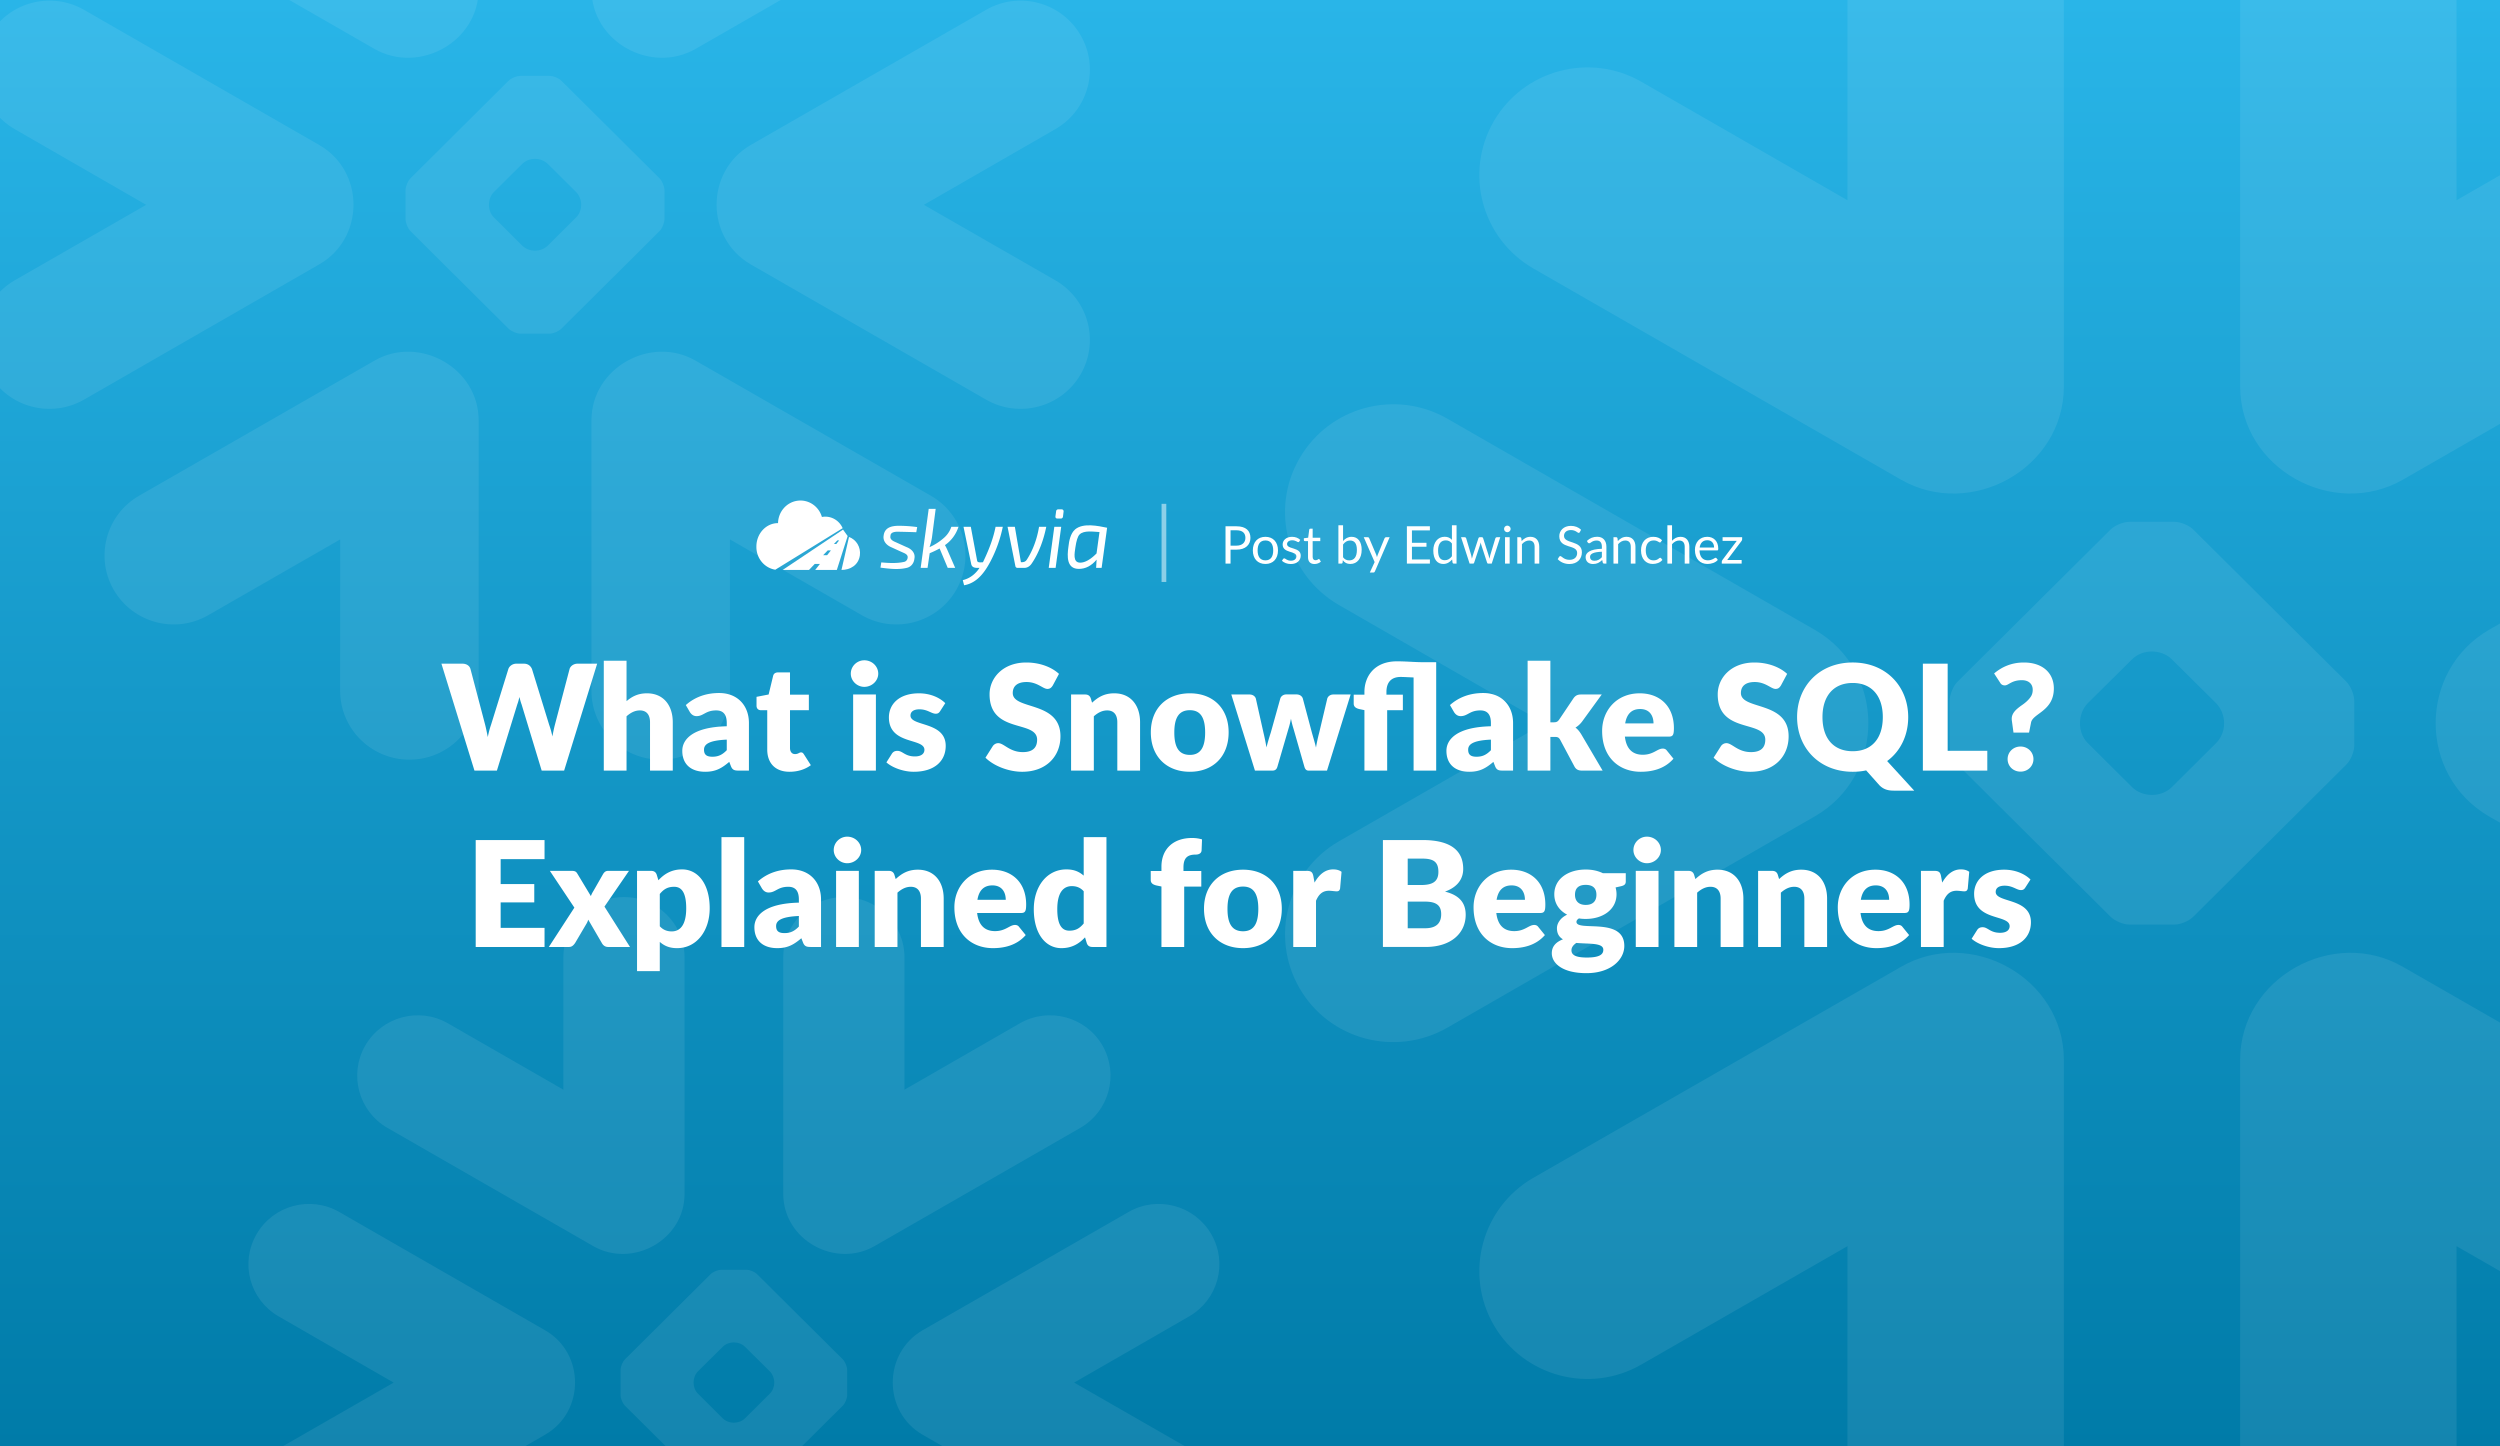 <?xml version="1.0" encoding="UTF-8"?> <svg xmlns="http://www.w3.org/2000/svg" width="2112" height="1222" fill="none"><rect width="100%" height="100%" fill="#333333" stroke="none"/><g clip-path="url(#what-is-snowflake-sql-explained-for-beginners__a)"><path fill="url(#what-is-snowflake-sql-explained-for-beginners__b)" d="M0 0h2112v1222H0z"></path><path fill-rule="evenodd" clip-rule="evenodd" d="m1533.07 532.052-310.33-178.35c-43.81-25.098-99.66-10.174-124.8 33.365-25.39 43.477-10.41 99.002 33.39 124.163l173.42 99.823-173.42 99.549c-43.8 25.204-58.72 80.739-33.39 124.395 25.14 43.424 80.99 58.274 124.8 33.176l310.33-178.466c60.46-34.632 60.32-123.036 0-157.655Zm72.88 284.735-310.57 178.234c-43.69 25.149-58.61 80.969-33.39 124.519 25.33 43.44 81.13 58.39 124.76 33.13l173.99-99.9v199.61c0 50.29 40.88 91.04 91.47 91.04 50.35 0 91.35-40.75 91.35-91.04V895.535c0-69.54-78.82-112.831-137.61-78.748Zm424.03-411.573 310.5-178.403c43.76-25.161 58.6-80.749 33.45-124.416-25.21-43.465-81.06-58.379-124.75-33.239L2075.3 169.17V-30.509c0-50.154-40.88-90.913-91.47-90.913-50.59 0-91.36 40.76-91.36 90.913V326.34c0 69.729 78.59 112.623 137.51 78.875Zm-734.6-178.403 310.57 178.403c58.91 33.748 137.61-9.121 137.61-78.875V-30.509c0-50.154-41-90.913-91.35-90.913-50.59 0-91.47 40.76-91.47 90.913V169.17L1386.75 69.156c-43.63-25.14-99.43-10.226-124.76 33.239-25.22 43.667-10.3 99.255 33.39 124.416Zm576.8 367.254-37.37-37.031c-8.88-8.815-24.83-8.923-33.69 0l-37.38 37.031c-8.68 8.885-8.88 24.86 0 33.703l37.38 37.136c8.9 8.863 24.78 8.869 33.69 0l37.37-37.136c9.12-9.229 8.91-24.429 0-33.703Zm110.01 51.86-129.07 128.312c-3.7 3.771-10.83 6.857-16.2 6.857h-37.96c-5.22 0-12.47-3.086-16.21-6.857l-129.02-128.312c-3.69-3.613-6.67-10.88-6.67-16.009v-37.831c0-5.245 2.98-12.523 6.67-16.188l129.02-128.302c3.74-3.781 10.99-6.751 16.21-6.751h37.96c5.25 0 12.5 2.97 16.2 6.751l129.07 128.302c3.69 3.665 6.67 10.943 6.67 16.188v37.831c0 5.129-2.98 12.396-6.67 16.009Zm358.29 349.096-310.5-178.234c-58.79-34.083-137.51 9.233-137.51 78.748v356.845c0 50.29 40.77 91.04 91.36 91.04 50.59 0 91.47-40.75 91.47-91.04v-199.61l173.88 99.9c43.68 25.26 99.54 10.31 124.75-33.13 25.15-43.55 10.31-99.37-33.45-124.519Zm164.18-483.791-173.43 99.823 173.43 99.549c43.79 25.204 58.77 80.739 33.45 124.395-25.27 43.424-81.18 58.274-124.82 33.176l-310.56-178.466c-60.16-34.849-60.01-122.796 0-157.655l310.56-178.35c43.64-25.098 99.55-10.174 124.82 33.365 25.32 43.477 10.34 99.002-33.45 124.163ZM269.646 122.473 71.034 8.329C42.996-7.734 7.252 1.818-8.84 29.683c-16.247 27.825-6.664 63.361 21.373 79.464l110.985 63.887-110.985 63.711c-28.037 16.131-37.586 51.673-21.373 79.613 16.09 27.791 51.835 37.295 79.873 21.233l198.612-114.219c38.691-22.164 38.605-78.743 0-100.899Zm46.641 182.231-198.761 114.07c-27.963 16.096-37.512 51.821-21.374 79.693 16.213 27.798 51.924 37.37 79.846 21.199l111.357-63.934v127.753c0 32.186 26.162 58.266 58.54 58.266 32.223 0 58.466-26.08 58.466-58.266V355.103c0-44.506-50.45-72.213-88.074-50.399Zm271.38-263.407 198.72-114.178c28.004-16.103 37.506-51.68 21.408-79.626-16.132-27.818-51.876-37.363-79.839-21.273l-111.283 64.008v-127.794c0-32.098-26.161-58.184-58.54-58.184-32.378 0-58.472 26.086-58.472 58.184V-9.183c0 44.627 50.299 72.079 88.006 50.48ZM117.526-72.881 316.287 41.297c37.706 21.599 88.074-5.837 88.074-50.48v-228.383c0-32.098-26.243-58.184-58.466-58.184-32.378 0-58.54 26.086-58.54 58.184v127.794L175.998-173.78c-27.922-16.09-63.633-6.545-79.846 21.273-16.138 27.946-6.59 63.523 21.374 79.626Zm369.152 235.042-23.92-23.699c-5.684-5.642-15.891-5.711-21.563 0l-23.92 23.699c-5.556 5.687-5.686 15.911 0 21.57l23.92 23.767c5.7 5.673 15.86 5.677 21.563 0l23.92-23.767c5.834-5.906 5.702-15.634 0-21.57Zm70.405 33.191-82.608 82.12c-2.364 2.413-6.929 4.388-10.369 4.388h-24.292c-3.339 0-7.978-1.975-10.375-4.388l-82.569-82.12c-2.363-2.312-4.273-6.963-4.273-10.246v-24.212c0-3.357 1.91-8.014 4.273-10.36l82.569-82.113c2.397-2.42 7.036-4.32 10.375-4.32h24.292c3.366 0 8.005 1.9 10.369 4.32l82.608 82.113c2.357 2.346 4.267 7.003 4.267 10.36v24.212c0 3.283-1.91 7.934-4.267 10.246Zm229.304 223.422-198.72-114.07c-37.625-21.814-88.006 5.908-88.006 50.399v228.382c0 32.186 26.094 58.266 58.472 58.266 32.379 0 58.54-26.08 58.54-58.266V455.732l111.283 63.934c27.956 16.171 63.707 6.599 79.839-21.199 16.098-27.872 6.596-63.597-21.408-79.693ZM891.46 109.147l-110.992 63.887 110.992 63.711c28.031 16.131 37.613 51.673 21.407 79.613-16.172 27.791-51.95 37.295-79.879 21.233L634.227 223.372c-38.502-22.303-38.407-78.589 0-100.899L832.988 8.329c27.929-16.063 63.707-6.511 79.879 21.354 16.206 27.825 6.624 63.361-21.407 79.464ZM460.44 1123.79l-173.786-99.88c-24.532-14.05-55.809-5.69-69.888 18.69-14.216 24.34-5.831 55.44 18.701 69.53l97.112 55.9-97.112 55.75c-24.532 14.11-32.888 45.21-18.701 69.66 14.079 24.32 45.356 32.63 69.888 18.58l173.786-99.94c33.855-19.4 33.779-68.9 0-88.29Zm40.811 159.45-173.916 99.81c-24.468 14.09-32.823 45.35-18.702 69.73 14.186 24.33 45.433 32.7 69.865 18.55l97.438-55.94v111.78c0 28.17 22.891 50.99 51.222 50.99 28.195 0 51.158-22.82 51.158-50.99v-199.83c0-38.94-44.144-63.19-77.065-44.1Zm237.458-230.48 173.88-99.906c24.503-14.09 32.817-45.22 18.731-69.673-14.115-24.34-45.391-32.692-69.859-18.614l-97.372 56.008v-111.82c0-28.086-22.891-50.911-51.223-50.911-28.331 0-51.163 22.825-51.163 50.911v199.835c0 39.05 44.012 63.07 77.006 44.17Zm-411.374-99.906 173.916 99.906c32.993 18.9 77.065-5.11 77.065-44.17V808.755c0-28.086-22.963-50.911-51.158-50.911-28.331 0-51.222 22.825-51.222 50.911v111.82l-97.438-56.008c-24.432-14.078-55.679-5.726-69.865 18.614-14.121 24.453-5.766 55.583 18.702 69.673Zm323.008 205.666-20.929-20.74c-4.974-4.94-13.905-5-18.868 0l-20.93 20.74c-4.862 4.97-4.975 13.92 0 18.87l20.93 20.8c4.987 4.96 13.877 4.96 18.868 0l20.929-20.8c5.105-5.17 4.989-13.68 0-18.87Zm61.605 29.04-72.283 71.85c-2.068 2.11-6.062 3.84-9.072 3.84h-21.256c-2.921 0-6.981-1.73-9.078-3.84l-72.247-71.85c-2.069-2.03-3.74-6.09-3.74-8.97v-21.18c0-2.94 1.671-7.02 3.74-9.07l72.247-71.85c2.097-2.11 6.157-3.78 9.078-3.78h21.256c2.945 0 7.004 1.67 9.072 3.78l72.283 71.85c2.062 2.05 3.733 6.13 3.733 9.07v21.18c0 2.88-1.671 6.94-3.733 8.97Zm200.641 195.49-173.88-99.81c-32.922-19.09-77.006 5.17-77.006 44.1v199.83c0 28.17 22.832 50.99 51.163 50.99 28.332 0 51.223-22.82 51.223-50.99v-111.78l97.372 55.94c24.462 14.15 55.744 5.78 69.859-18.55 14.086-24.38 5.772-55.64-18.731-69.73Zm91.941-270.92-97.12 55.9 97.12 55.75c24.52 14.11 32.91 45.21 18.73 69.66-14.15 24.32-45.458 32.63-69.896 18.58l-173.916-99.94c-33.689-19.52-33.606-68.77 0-88.29l173.916-99.88c24.438-14.05 55.746-5.69 69.896 18.69 14.18 24.34 5.79 55.44-18.73 69.53Z" fill="#fff" fill-opacity=".08"></path><path d="M487.988 560.666h16.492L476.58 651h-18.972l-16.988-55.986c-.682-1.736-1.24-3.906-1.798-6.2-.558 2.294-1.116 4.464-1.798 6.2L419.788 651h-18.972l-27.9-90.334h17.608c3.658 0 6.2 1.798 6.944 4.526l12.4 47.12c.744 2.976 1.488 6.572 2.232 10.354.744-3.906 1.674-7.316 2.728-10.354l14.632-47.12c.744-2.294 3.348-4.526 6.82-4.526h6.2c3.658 0 5.766 1.86 6.944 4.526l14.508 47.12c1.054 2.914 1.984 6.2 2.728 9.858.682-3.72 1.364-6.944 2.108-9.858l12.4-47.12c.682-2.418 3.348-4.526 6.82-4.526Zm41.312-2.48v34.162c4.65-3.968 9.734-6.634 17.236-6.634 14.074 0 21.824 10.292 21.824 24.428V651h-19.22v-40.858c0-6.262-2.914-9.982-8.556-9.982-4.216 0-7.812 1.922-11.284 4.96V651h-19.22v-92.814h19.22Zm53.545 43.462-3.472-6.014c7.75-6.882 17.298-10.168 28.148-10.168 15.624 0 25.172 10.664 25.172 25.358V651h-8.804c-3.658 0-5.208-.682-6.448-3.844l-1.364-3.534c-6.448 5.456-11.532 8.37-20.336 8.37-11.78 0-19.344-6.138-19.344-17.732 0-9.176 8.122-20.026 37.572-20.708v-2.728c0-7.502-3.224-10.664-8.928-10.664-9.052 0-10.602 4.836-16.616 4.836-2.666 0-4.402-1.55-5.58-3.348Zm31.124 32.116v-8.928c-15.376.682-19.22 4.092-19.22 8.494s2.418 5.952 7.068 5.952c4.96 0 8.37-1.612 12.152-5.518Zm53.043 18.228c-12.152 0-18.848-7.378-18.848-18.786v-33.232h-5.456c-1.984 0-3.596-1.302-3.596-3.782v-7.502l10.23-1.984 3.782-15.686c.496-1.984 1.922-2.976 4.216-2.976h10.044v18.786h15.934v13.144h-15.934v31.93c0 2.976 1.488 5.146 4.216 5.146 2.852 0 3.472-1.426 5.084-1.426 1.178 0 1.736.496 2.48 1.674l5.828 9.114c-4.96 3.72-11.346 5.58-17.98 5.58Zm74.925-82.894c0 6.076-5.332 11.16-11.78 11.16-6.2 0-11.408-5.084-11.408-11.16 0-6.262 5.208-11.284 11.408-11.284 6.448 0 11.78 5.022 11.78 11.284Zm-21.204 17.608h19.22V651h-19.22v-64.294Zm77.823 7.316-4.34 6.758c-.992 1.55-1.984 2.17-3.72 2.17-3.658 0-6.882-3.72-13.764-3.72-4.898 0-7.564 1.984-7.564 5.27 0 9.424 29.76 4.836 29.76 25.606 0 12.772-9.424 21.886-27.032 21.886-8.68 0-18.104-3.472-23.064-7.936l4.464-7.068c.992-1.674 2.418-2.666 4.836-2.666 4.464 0 6.324 4.712 14.756 4.712 5.952 0 8.06-2.79 8.06-5.58 0-10.23-30.008-3.968-30.008-27.404 0-10.912 8.37-20.336 25.42-20.336 9.362 0 17.422 3.534 22.196 8.308Zm96.07-24.738-5.208 9.734c-1.24 1.984-2.418 2.976-4.588 2.976-3.782 0-8.432-5.828-17.608-5.828-7.874 0-11.656 3.596-11.656 9.3 0 14.632 40.3 6.324 40.3 36.58 0 16.678-11.78 29.946-32.364 29.946-11.222 0-23.932-4.836-31-11.904l6.2-9.796c.992-1.426 2.666-2.48 4.588-2.48 4.898 0 9.548 7.564 20.832 7.564 7.626 0 12.028-3.224 12.028-10.478 0-16.988-40.176-4.65-40.176-38.378 0-13.64 11.16-26.846 31-26.846 11.098 0 21.204 3.658 27.652 9.61Zm26.836 20.646 1.116 3.72c5.022-4.65 10.354-7.936 18.724-7.936 14.074 0 21.824 10.292 21.824 24.428V651h-19.22v-40.858c0-6.262-2.914-9.982-8.556-9.982-4.216 0-7.812 1.922-11.284 4.96V651h-19.22v-64.294h11.904c2.418 0 3.968 1.054 4.712 3.224Zm83.738-4.216c19.47 0 32.74 12.648 32.74 32.984 0 20.522-13.27 33.294-32.74 33.294-19.591 0-32.983-12.772-32.983-33.294 0-20.336 13.392-32.984 32.983-32.984Zm0 52.018c8.87 0 12.9-6.2 12.9-18.91s-4.03-18.848-12.9-18.848c-9.113 0-13.143 6.138-13.143 18.848 0 12.71 4.03 18.91 13.143 18.91Zm121.18-51.026h14.64L1121.05 651h-15.62c-1.68 0-2.79-.93-3.47-3.224l-9.18-32.054a72.478 72.478 0 0 1-2.17-8.556c-.56 2.914-1.24 5.766-2.17 8.68l-9.3 31.93c-.62 2.17-1.98 3.224-4.09 3.224h-14.88l-19.97-64.294h15.38c2.73 0 4.65 1.426 5.33 3.348l6.45 28.83c1.05 4.402 1.86 8.37 2.54 12.524 1.06-4.154 2.23-8.122 3.66-12.524l8.06-28.892c.68-1.922 2.6-3.348 5.08-3.348h8.56c2.73 0 4.65 1.426 5.33 3.348l7.69 28.892c1.24 4.402 2.48 8.432 3.47 12.648.68-4.154 1.55-8.184 2.73-12.648l6.82-28.83c.68-1.922 2.6-3.348 5.08-3.348Zm45.5 64.294h-19.22v-51.088l-4.22-.868c-2.91-.682-4.84-1.922-4.84-4.65v-7.564h9.06v-2.232c0-13.144 8.37-25.916 27.52-25.916 8.13 0 14.95.744 22.32.744h10.79V651h-19.09v-78.678c-4.22-.186-8.44-.434-10.92-.434-7.87 0-12.02 4.464-12.02 12.71v2.232h13.88v13.144h-13.26V651Zm56.52-49.352-3.48-6.014c7.75-6.882 17.3-10.168 28.15-10.168 15.63 0 25.17 10.664 25.17 25.358V651h-8.8c-3.66 0-5.21-.682-6.45-3.844l-1.36-3.534c-6.45 5.456-11.53 8.37-20.34 8.37-11.78 0-19.34-6.138-19.34-17.732 0-9.176 8.12-20.026 37.57-20.708v-2.728c0-7.502-3.22-10.664-8.93-10.664-9.05 0-10.6 4.836-16.61 4.836-2.67 0-4.41-1.55-5.58-3.348Zm31.12 32.116v-8.928c-15.38.682-19.22 4.092-19.22 8.494s2.42 5.952 7.07 5.952c4.96 0 8.37-1.612 12.15-5.518Zm31.01-75.578h19.22v52.018h2.85c2.42 0 3.35-.62 4.59-2.294l12.15-18.104c1.49-2.046 3.23-3.1 6.2-3.1h17.61l-16.62 22.878c-1.55 2.046-3.41 3.782-5.58 5.084 1.93 1.426 3.41 3.286 4.84 5.58l18.1 30.752h-17.36c-2.91 0-4.89-.806-6.32-3.224l-12.15-22.754c-1.18-2.046-2.11-2.48-4.59-2.48h-3.72V651h-19.22v-92.814Zm119.24 64.108h-37.07c1.24 10.726 6.76 15.314 15.13 15.314 8.99 0 12.27-5.208 16.86-5.208 1.55 0 2.67.558 3.47 1.674l5.58 6.882c-7.87 9.052-18.85 11.036-27.65 11.036-17.98 0-32.61-11.78-32.61-34.534 0-17.174 12.15-31.744 31.74-31.744 16.99 0 28.89 10.85 28.89 29.45 0 5.704-.86 7.13-4.34 7.13Zm-36.82-11.16h23.93c0-6.076-2.98-12.152-11.29-12.152-7.25 0-11.34 4.278-12.64 12.152Zm136.83-41.85-5.21 9.734c-1.24 1.984-2.41 2.976-4.58 2.976-3.79 0-8.44-5.828-17.61-5.828-7.88 0-11.66 3.596-11.66 9.3 0 14.632 40.3 6.324 40.3 36.58 0 16.678-11.78 29.946-32.36 29.946-11.22 0-23.93-4.836-31-11.904l6.2-9.796c.99-1.426 2.66-2.48 4.59-2.48 4.89 0 9.54 7.564 20.83 7.564 7.62 0 12.03-3.224 12.03-10.478 0-16.988-40.18-4.65-40.18-38.378 0-13.64 11.16-26.846 31-26.846 11.1 0 21.2 3.658 27.65 9.61Zm84.47 73.656 22.88 24.986h-17.24c-4.96 0-8.74-1.054-12.15-4.526l-11.22-12.586c-3.53.806-7.32 1.178-11.35 1.178-28.14 0-46.99-20.088-46.99-46.19 0-26.102 18.85-46.128 46.99-46.128 28.09 0 46.88 20.15 46.88 46.128 0 15.5-6.51 28.83-17.8 37.138Zm-54.62-37.138c0 18.104 9.42 28.83 25.54 28.83 16 0 25.42-10.726 25.42-28.83 0-17.918-9.42-28.83-25.42-28.83-16.12 0-25.54 10.912-25.54 28.83Zm105.76 28.458h33.48V651h-54.43v-90.334h20.95v73.594Zm44.32-57.536-5.08-7.812c6.13-5.146 14.19-9.238 25.17-9.238 15.56 0 25.29 8.68 25.29 21.948 0 18.972-17.48 20.956-19.22 28.582l-1.73 8.68h-13.15l-1.36-9.982c-.12-.62-.12-1.24-.12-1.798 0-2.604 1.24-5.146 3.84-7.626a42.55 42.55 0 0 1 4.34-3.472c3.22-2.17 6.14-4.65 8.12-7.75.93-1.55 1.43-3.348 1.43-5.518 0-4.96-3.47-8.122-9.18-8.122-8.74 0-11.22 4.402-14.38 4.402-1.8 0-3.1-.744-3.97-2.294Zm6.32 64.542c0-5.89 4.72-10.602 10.92-10.602 6.13 0 10.91 4.712 10.91 10.602 0 6.014-4.78 10.602-10.91 10.602-6.2 0-10.92-4.588-10.92-10.602Zm-1235.999 84.52h-37.076v21.08h28.396v15.5h-28.396v21.514h37.076V800h-58.156v-90.334h58.156v16.12Zm50.622 40.114 21.576 34.1h-18.476c-2.728 0-4.34-1.55-5.332-3.348l-11.47-19.716c-.434 1.426-.992 2.666-1.674 3.72l-9.424 15.996c-1.178 1.674-2.604 3.348-5.084 3.348h-17.112l21.576-33.232-20.708-31.062h18.476c2.728 0 3.72.62 4.712 2.294l11.47 19.034c.496-1.488 1.24-2.914 2.17-4.402l8.184-14.322c1.178-1.798 2.294-2.604 4.216-2.604h17.608L510.653 765.9Zm44.137-26.97 1.426 4.712c5.022-5.394 11.16-9.176 20.026-9.176 13.392 0 23.312 12.214 23.312 32.86 0 19.282-11.222 33.666-27.528 33.666-6.696 0-10.912-2.046-14.632-5.27v24.676h-19.22v-84.692h11.904c2.418 0 3.968 1.054 4.712 3.224Zm2.604 16.306v27.28c2.914 3.162 6.324 4.34 10.044 4.34 7.068 0 12.276-5.332 12.276-19.53 0-13.578-4.092-18.166-10.168-18.166-5.642 0-8.866 2.108-12.152 6.076Zm52.104-48.05h19.22V800h-19.22v-92.814Zm34.257 43.462-3.472-6.014c7.75-6.882 17.298-10.168 28.148-10.168 15.624 0 25.172 10.664 25.172 25.358V800h-8.804c-3.658 0-5.208-.682-6.448-3.844l-1.364-3.534c-6.448 5.456-11.532 8.37-20.336 8.37-11.78 0-19.344-6.138-19.344-17.732 0-9.176 8.122-20.026 37.572-20.708v-2.728c0-7.502-3.224-10.664-8.928-10.664-9.052 0-10.602 4.836-16.616 4.836-2.666 0-4.402-1.55-5.58-3.348Zm31.124 32.116v-8.928c-15.376.682-19.22 4.092-19.22 8.494s2.418 5.952 7.068 5.952c4.96 0 8.37-1.612 12.152-5.518Zm52.648-64.666c0 6.076-5.332 11.16-11.78 11.16-6.2 0-11.408-5.084-11.408-11.16 0-6.262 5.208-11.284 11.408-11.284 6.448 0 11.78 5.022 11.78 11.284Zm-21.204 17.608h19.22V800h-19.22v-64.294Zm49.241 3.224 1.116 3.72c5.022-4.65 10.354-7.936 18.724-7.936 14.074 0 21.824 10.292 21.824 24.428V800h-19.22v-40.858c0-6.262-2.914-9.982-8.556-9.982-4.216 0-7.812 1.922-11.284 4.96V800h-19.22v-64.294h11.904c2.418 0 3.968 1.054 4.712 3.224Zm106.988 32.364h-37.076c1.24 10.726 6.758 15.314 15.128 15.314 8.99 0 12.276-5.208 16.864-5.208 1.55 0 2.666.558 3.472 1.674l5.58 6.882c-7.874 9.052-18.848 11.036-27.652 11.036-17.98 0-32.612-11.78-32.612-34.534 0-17.174 12.152-31.744 31.744-31.744 16.988 0 28.892 10.85 28.892 29.45 0 5.704-.868 7.13-4.34 7.13Zm-36.828-11.16h23.932c0-6.076-2.976-12.152-11.284-12.152-7.254 0-11.346 4.278-12.648 12.152Zm89.784-52.948h19.22V800h-11.904c-2.418 0-3.968-1.054-4.712-3.224l-1.488-4.898c-5.084 5.456-11.16 9.114-19.964 9.114-13.392 0-23.312-12.152-23.312-32.922 0-19.22 11.098-33.604 27.528-33.604 6.696 0 10.912 2.046 14.632 5.27v-32.55Zm0 72.974v-27.218c-2.914-3.224-6.324-4.34-10.044-4.34-7.068 0-12.276 5.332-12.276 19.468 0 13.578 4.092 18.166 10.168 18.166 5.642 0 8.804-2.108 12.152-6.076ZM1000.41 800h-19.224v-51.088l-4.216-.868c-2.914-.682-4.836-1.922-4.836-4.65v-7.564h9.052v-3.658c0-14.632 9.672-24.242 25.794-24.242 3.16 0 5.58.372 8.49 1.178l-.37 9.362c-.19 2.604-2.67 3.472-4.77 3.472-6.82 0-10.544 2.418-10.544 10.85v3.038h15.064v13.144h-14.44V800Zm49.72-65.286c19.46 0 32.73 12.648 32.73 32.984 0 20.522-13.27 33.294-32.73 33.294-19.6 0-32.99-12.772-32.99-33.294 0-20.336 13.39-32.984 32.99-32.984Zm0 52.018c8.86 0 12.89-6.2 12.89-18.91s-4.03-18.848-12.89-18.848c-9.12 0-13.15 6.138-13.15 18.848 0 12.71 4.03 18.91 13.15 18.91Zm59.4-46.5.99 5.394c3.97-6.944 9.05-11.16 15.75-11.16 2.91 0 5.27.682 7.07 2.046l-1.24 14.136c-.44 1.798-1.3 2.356-2.98 2.356-1.36 0-4.4-.496-6.38-.496-5.65 0-8.68 3.162-10.98 8.432V800h-19.22v-64.294h11.41c3.84 0 4.9 1.24 5.58 4.526Zm58.75-30.566h33.23c24.99 0 34.6 9.548 34.6 24.428 0 8.122-4.47 15.19-15.38 19.158 11.9 2.914 17.48 9.3 17.48 19.53 0 15.376-12.15 27.218-33.85 27.218h-36.08v-90.334Zm33.23 15.686h-12.28v22.32h10.92c9.3 0 15-2.294 15-11.098 0-8.556-4.22-11.222-13.64-11.222Zm-12.28 58.838h14.76c11.1 0 13.52-6.138 13.52-11.842 0-6.634-3.1-10.664-13.64-10.664h-14.64v22.506Zm111.92-12.896h-37.07c1.24 10.726 6.76 15.314 15.13 15.314 8.99 0 12.27-5.208 16.86-5.208 1.55 0 2.67.558 3.47 1.674l5.58 6.882c-7.87 9.052-18.85 11.036-27.65 11.036-17.98 0-32.61-11.78-32.61-34.534 0-17.174 12.15-31.744 31.74-31.744 16.99 0 28.89 10.85 28.89 29.45 0 5.704-.86 7.13-4.34 7.13Zm-36.82-11.16h23.93c0-6.076-2.98-12.152-11.29-12.152-7.25 0-11.34 4.278-12.64 12.152Zm89.78-22.444h19.34v7.006c0 2.17-1.05 3.286-3.96 3.968l-4.65 1.054c.49 1.798.8 3.72.8 5.766 0 12.834-11.41 20.832-26.04 20.832-1.98 0-3.9-.124-5.7-.434-1.43.868-2.11 1.86-2.11 2.914 0 8.618 40.42-4.526 40.42 20.336 0 11.656-11.47 23.002-31.99 23.002-20.09 0-29.26-8.184-29.26-16.864 0-5.704 3.47-9.424 9.42-11.718-3.16-1.922-5.08-4.712-5.08-9.424 0-3.844 2.66-8.618 8.62-11.408-6.7-3.534-10.85-9.486-10.85-17.236 0-12.896 11.53-20.894 26.53-20.894 5.46 0 10.29 1.054 14.51 3.1Zm-14.51 26.784c6.39 0 9.05-3.534 9.05-8.556 0-5.208-2.66-8.37-9.05-8.37-6.38 0-9.05 3.162-9.05 8.37 0 4.898 2.79 8.556 9.05 8.556Zm14.88 37.882c0-6.076-12.09-4.774-22.81-5.766-2.42 1.674-4.1 3.658-4.1 6.2 0 3.596 2.79 6.138 13.02 6.138 11.04 0 13.89-2.79 13.89-6.572Zm48.63-84.258c0 6.076-5.33 11.16-11.78 11.16-6.2 0-11.41-5.084-11.41-11.16 0-6.262 5.21-11.284 11.41-11.284 6.45 0 11.78 5.022 11.78 11.284Zm-21.21 17.608h19.22V800h-19.22v-64.294Zm49.25 3.224 1.11 3.72c5.02-4.65 10.36-7.936 18.73-7.936 14.07 0 21.82 10.292 21.82 24.428V800h-19.22v-40.858c0-6.262-2.91-9.982-8.56-9.982-4.21 0-7.81 1.922-11.28 4.96V800h-19.22v-64.294h11.9c2.42 0 3.97 1.054 4.72 3.224Zm70.71 0 1.12 3.72c5.02-4.65 10.35-7.936 18.72-7.936 14.08 0 21.83 10.292 21.83 24.428V800h-19.22v-40.858c0-6.262-2.92-9.982-8.56-9.982-4.21 0-7.81 1.922-11.28 4.96V800h-19.22v-64.294h11.9c2.42 0 3.97 1.054 4.71 3.224Zm106.99 32.364h-37.07c1.24 10.726 6.76 15.314 15.13 15.314 8.99 0 12.27-5.208 16.86-5.208 1.55 0 2.67.558 3.47 1.674l5.58 6.882c-7.87 9.052-18.85 11.036-27.65 11.036-17.98 0-32.61-11.78-32.61-34.534 0-17.174 12.15-31.744 31.74-31.744 16.99 0 28.89 10.85 28.89 29.45 0 5.704-.86 7.13-4.34 7.13Zm-36.82-11.16h23.93c0-6.076-2.98-12.152-11.29-12.152-7.25 0-11.34 4.278-12.64 12.152Zm67.77-19.902.99 5.394c3.97-6.944 9.05-11.16 15.75-11.16 2.91 0 5.27.682 7.07 2.046l-1.24 14.136c-.44 1.798-1.31 2.356-2.98 2.356-1.36 0-4.4-.496-6.39-.496-5.64 0-8.68 3.162-10.97 8.432V800h-19.22v-64.294h11.41c3.84 0 4.9 1.24 5.58 4.526Zm75.56 2.79-4.34 6.758c-1 1.55-1.99 2.17-3.72 2.17-3.66 0-6.89-3.72-13.77-3.72-4.9 0-7.56 1.984-7.56 5.27 0 9.424 29.76 4.836 29.76 25.606 0 12.772-9.43 21.886-27.03 21.886-8.68 0-18.11-3.472-23.07-7.936l4.47-7.068c.99-1.674 2.41-2.666 4.83-2.666 4.47 0 6.33 4.712 14.76 4.712 5.95 0 8.06-2.79 8.06-5.58 0-10.23-30.01-3.968-30.01-27.404 0-10.912 8.37-20.336 25.42-20.336 9.36 0 17.42 3.534 22.2 8.308ZM673.67 423.031c-9.236 1.292-16.181 9.31-16.377 18.895-10.1 0-18.289 8.855-18.289 19.777-.186 9.717 6.63 18.084 15.965 19.598l56.923-35.088c-3.038-6.926-10.272-10.832-17.54-9.472-2.67-9.185-11.446-15.003-20.682-13.71Zm136.045 22.023c-2.023 6.322-6.047 11.764-11.428 15.46a39.468 39.468 0 0 1 2.007 3.99l6.652 15.246h-6.304l-6.858-16.386a86.342 86.342 0 0 1-8.382 3.99l-1.801 12.397h-5.819l6.789-49.871h5.888l-3.117 24.08a43.278 43.278 0 0 1-2.078 8.265 47.453 47.453 0 0 0 11.845-7.552 21.275 21.275 0 0 0 6.581-9.619h6.025Zm-56.759 17.24c-3.991-1.651-7.278-5.21-6.442-9.903.967-7.515 7.943-8.322 14.132-8.192 4.75.066 9.491.423 14.2 1.068l-.762 4.346c-5.68-.189-10.113-.308-13.3-.357-2.638-.128-8.568-.51-8.52 3.563-.69 2.716 2.033 4.211 4.087 5.058l9.421 4.275c4.137 1.539 7.74 4.951 6.719 9.831-.375 3.827-2.829 6.986-6.546 7.766-7.126 1.74-14.942.71-22.132-.214l.692-4.417c6.372.55 13.255.985 19.535-.499 1.439-.422 2.499-1.68 2.701-3.205.55-2.53-1.722-3.69-3.602-4.488-3.409-1.507-6.788-3.091-10.183-4.632Zm94.202-17.24h-6.096c-2.101 10.574-6.039 20.316-10.667 29.923-1.373 0-4.627.703-4.92-1.355l-5.334-28.568h-6.165l6.513 31.49c.798 3.539 4.227 3.206 6.996 3.206-3.341 5.127-8.223 8.981-14.131 10.329l1.108 4.347c10.983-1.903 17.472-10.953 22.444-20.447a110.728 110.728 0 0 0 10.252-28.925Zm36.727 0c-2.214 10.838-6.093 21.937-12.331 31.063-1.552 2.307-3.868 3.773-6.65 3.633h-5.195c-.97.079-1.827-.646-1.94-1.64l-6.581-33.056h6.166l5.126 29.922c2.027 0 3.662-.206 4.918-2.066 5.375-8.189 8.803-18.172 10.391-27.856h6.096Zm2.084 34.696h5.818l4.711-34.696h-5.819l-4.71 34.696Zm10.875-49.444c1.072-.079 1.895.923 1.663 1.996l-.485 4.059c-.061 1.017-.954 1.805-1.94 1.711h-2.701c-1.294 0-1.871-.665-1.732-1.995l.554-3.99c-.01-1.029.872-1.869 1.869-1.781h2.772Z" fill="#fff"></path><path fill-rule="evenodd" clip-rule="evenodd" d="M926.007 479.75h4.641l4.642-33.913c-7.553-1.532-20.223-4.337-27.016 1.39-3.997 3.53-5.11 9.665-5.681 14.783-1.132 7.983-1.552 18.594 8.797 18.594 5.681.002 10.691-2.611 15.032-7.837l-.415 6.983Zm.346-12.184 2.494-18.095c-4.808-.205-13.14-1.734-16.868 2.101-1.501 1.544-2.667 5.189-3.498 10.937-.585 4.412-2.486 12.824 4.087 12.823 4.018 0 8.613-2.588 13.785-7.766Z" fill="#fff"></path><path d="M710.878 481.486c7.355 0 14.423-4.04 15.545-12.376.909-6.752-2.933-13.227-9.187-15.483l-6.358 27.859Z" fill="#fff"></path><path fill-rule="evenodd" clip-rule="evenodd" d="M692.654 476.43h-4.385l-4.842 5.055h-22.222l50.979-34.089 3.921 5.454-9.149 28.635h-18.3l3.998-5.055Zm2.736-7.409 3.877-4.045 2.7.001-3.202 4.044h-3.375Zm9.09-9.463h2.022l2.376-3.002h-1.521l-2.877 3.002Z" fill="#fff"></path><path opacity=".5" fill="#fff" d="M981.289 425.639h4v66h-4z"></path><path d="M1035.32 444.613h9.3c7.99 0 11.75 3.85 11.75 9.768 0 5.852-4.14 9.966-11.75 9.966h-5.06v11.792h-4.24v-31.526Zm4.24 16.346h5.06c4.86 0 7.5-2.706 7.5-6.578 0-4.026-2.46-6.402-7.5-6.402h-5.06v12.98Zm29.49-7.458c6.51 0 10.6 4.51 10.6 11.484 0 7.018-4.09 11.462-10.6 11.462-6.58 0-10.65-4.444-10.65-11.462 0-6.974 4.07-11.484 10.65-11.484Zm0 19.888c4.4 0 6.56-3.102 6.56-8.382 0-5.302-2.16-8.426-6.56-8.426-4.47 0-6.62 3.124-6.62 8.426 0 5.28 2.15 8.382 6.62 8.382Zm29.43-17.292-.88 1.43c-.17.33-.44.484-.81.484-.86 0-2.14-1.584-5.19-1.584-2.64 0-4.29 1.43-4.29 3.234 0 4.576 11.55 2.442 11.55 9.658 0 4.092-3 7.172-8.43 7.172-3.1 0-5.68-1.122-7.44-2.706l.93-1.496c.24-.374.53-.594 1.03-.594 1.08 0 2.11 1.98 5.68 1.98 3.08 0 4.55-1.694 4.55-3.674 0-4.906-11.59-2.354-11.59-10.032 0-3.432 2.88-6.468 7.92-6.468 2.92 0 5.28.99 6.97 2.596Zm12.02 20.394c-3.52 0-5.48-2.024-5.48-5.72v-13.64h-2.68c-.47 0-.84-.264-.84-.858v-1.562l3.65-.462.9-6.886c.09-.44.4-.748.91-.748h1.98v7.678h6.44v2.838h-6.44v13.376c0 1.87 1.01 2.772 2.44 2.772 1.65 0 2.35-1.056 2.81-1.056.2 0 .4.132.55.374l1.15 1.87c-1.34 1.254-3.37 2.024-5.39 2.024Zm24.12-32.758v13.332c1.87-2.178 4.18-3.564 7.26-3.564 5.24 0 8.47 4.136 8.47 10.912 0 7.216-3.65 12.034-9.59 12.034-2.93 0-4.84-1.144-6.34-3.168l-.19 2.024c-.11.55-.47.836-1.02.836h-2.53v-32.406h3.94Zm0 16.258v10.78c1.43 1.936 3.15 2.64 5.19 2.64 4.21 0 6.49-2.97 6.49-8.844 0-5.456-2.04-7.942-5.72-7.942-2.55 0-4.35 1.232-5.96 3.366Zm36.25-6.138h3.1l-12.43 28.864c-.26.594-.59.968-1.4.968h-2.91l4.07-8.844-9.19-20.988h3.38c.69 0 1.06.396 1.21.814l5.97 14.036c.24.616.44 1.254.59 1.936.2-.682.42-1.342.66-1.958l5.79-14.014c.17-.462.63-.814 1.16-.814Zm21.94 18.81h15.18l-.02 3.476h-19.43v-31.526h19.43v3.476h-15.16v10.472h12.28v3.344h-12.28v10.758Zm33.78-28.93h3.91v32.406h-2.33c-.55 0-.9-.264-1.06-.814l-.35-2.706c-1.91 2.288-4.29 3.828-7.48 3.828-5.12 0-8.42-3.96-8.42-11.374 0-6.578 3.6-11.616 9.61-11.616 2.73 0 4.6.968 6.12 2.618v-12.342Zm0 26.18v-10.758c-1.48-1.958-3.13-2.64-5.24-2.64-4.14 0-6.45 3.08-6.45 8.558 0 5.808 2.05 8.206 5.66 8.206 2.57 0 4.42-1.232 6.03-3.366Zm37.88-16.06h2.95l-7.21 22.286h-3.11c-.37 0-.63-.242-.79-.748l-4.93-15.114c-.15-.418-.24-.858-.35-1.276l-.09-.506-.06-.264c-.16.682-.27 1.364-.51 2.068l-5.01 15.092c-.14.506-.42.748-.88.748h-2.95l-7.22-22.286h3.08c.62 0 1.06.374 1.21.814l4.27 14.344c.24 1.056.44 2.046.59 2.992.27-.968.53-1.958.86-2.992l4.71-14.432c.15-.44.53-.77 1.06-.77h1.71c.6 0 .97.33 1.12.77l4.6 14.432c.33 1.034.57 2.024.82 2.992.15-.968.37-1.936.63-2.992l4.36-14.344c.15-.462.59-.814 1.14-.814Zm11.74-6.996c0 1.496-1.32 2.772-2.84 2.772-1.5 0-2.75-1.276-2.75-2.772 0-1.54 1.25-2.816 2.75-2.816 1.52 0 2.84 1.276 2.84 2.816Zm-4.76 6.996h3.92v22.286h-3.92v-22.286Zm13.74.814.31 2.42c1.94-2.178 4.29-3.586 7.42-3.586 4.86 0 7.45 3.388 7.45 8.448v14.19h-3.93v-14.19c0-3.366-1.52-5.324-4.67-5.324-2.31 0-4.33 1.188-6.03 3.102v16.412h-3.93v-22.286h2.35c.55 0 .9.264 1.03.814Zm50.49-7.15-1.03 2.024c-.27.44-.55.66-.99.66-1.01 0-2.53-2.398-6.56-2.398-3.8 0-5.83 2.178-5.83 4.906 0 7.04 15.12 3.454 15.12 13.86 0 5.544-3.85 9.922-10.56 9.922-4.12 0-7.51-1.584-9.88-4.114l1.23-2.024c.24-.33.57-.572.99-.572 1.19 0 2.95 3.168 7.79 3.168 4.02 0 6.42-2.332 6.42-5.764 0-7.634-15.09-3.08-15.09-14.256 0-4.466 3.52-8.668 9.77-8.668 3.52 0 6.42 1.144 8.62 3.256Zm5.64 10.736-.7-1.254c2.46-2.376 5.25-3.542 8.71-3.542 5.01 0 7.76 3.41 7.76 8.426v14.256h-1.73c-.77 0-1.13-.198-1.37-.924l-.44-2.112c-2.33 2.156-4.35 3.388-7.76 3.388-3.46 0-6.27-1.892-6.27-5.918 0-3.52 3.63-6.71 13.75-6.952v-1.738c0-3.454-1.52-5.258-4.4-5.258-3.85 0-5.04 2.354-6.38 2.354-.53 0-.91-.308-1.17-.726Zm11.95 12.474v-4.62c-7.24.242-9.99 1.848-9.99 4.29 0 2.376 1.63 3.344 3.67 3.344 2.71 0 4.56-1.144 6.32-3.014Zm13.18-16.06.31 2.42c1.93-2.178 4.29-3.586 7.41-3.586 4.86 0 7.46 3.388 7.46 8.448v14.19h-3.94v-14.19c0-3.366-1.52-5.324-4.66-5.324-2.31 0-4.34 1.188-6.03 3.102v16.412h-3.94v-22.286h2.35c.55 0 .91.264 1.04.814Zm37.69 1.738-1.04 1.408c-.24.33-.41.506-.83.506-.88 0-1.92-1.76-5.22-1.76-4.4 0-6.71 3.234-6.71 8.426 0 5.39 2.56 8.426 6.52 8.426 3.82 0 4.62-2.2 5.69-2.2.33 0 .58.132.75.374l1.1 1.43c-1.91 2.376-5.04 3.432-8.25 3.432-5.56 0-9.81-4.18-9.81-11.462 0-6.644 3.74-11.484 10.47-11.484 3.15 0 5.48 1.056 7.33 2.904Zm8.4-12.672v13.09c1.92-2.024 4.16-3.322 7.18-3.322 4.86 0 7.45 3.388 7.45 8.448v14.19h-3.93v-14.19c0-3.366-1.52-5.324-4.67-5.324-2.31 0-4.33 1.188-6.03 3.102v16.412h-3.93v-32.406h3.93Zm37.59 27.852 1.1 1.43c-1.94 2.354-5.55 3.432-8.74 3.432-6.16 0-10.62-4.224-10.62-11.902 0-6.248 3.93-11.044 10.4-11.044 5.35 0 9.31 3.63 9.31 9.966 0 1.232-.22 1.54-.95 1.54h-14.89c.17 5.61 2.86 8.36 7.08 8.36 3.92 0 5.57-2.156 6.56-2.156.33 0 .57.132.75.374Zm-14.26-9.02h12.19c0-3.63-2.11-6.182-5.7-6.182-3.76 0-5.96 2.31-6.49 6.182Zm35.9-8.712v1.672c0 .55-.2 1.122-.53 1.496l-12.08 16.06h12.19v3.058h-16.79v-1.628c0-.374.18-.946.53-1.408l12.14-16.17h-11.99v-3.08h16.53Z" fill="#fff"></path></g><defs><linearGradient id="what-is-snowflake-sql-explained-for-beginners__b" x1="1056" y1="0" x2="1056" y2="1222" gradientUnits="userSpaceOnUse"><stop stop-color="#29B5E8"></stop><stop offset="1" stop-color="#007BA8"></stop></linearGradient><clipPath id="what-is-snowflake-sql-explained-for-beginners__a"><path fill="#fff" d="M0 0h2112v1222H0z"></path></clipPath></defs></svg> 